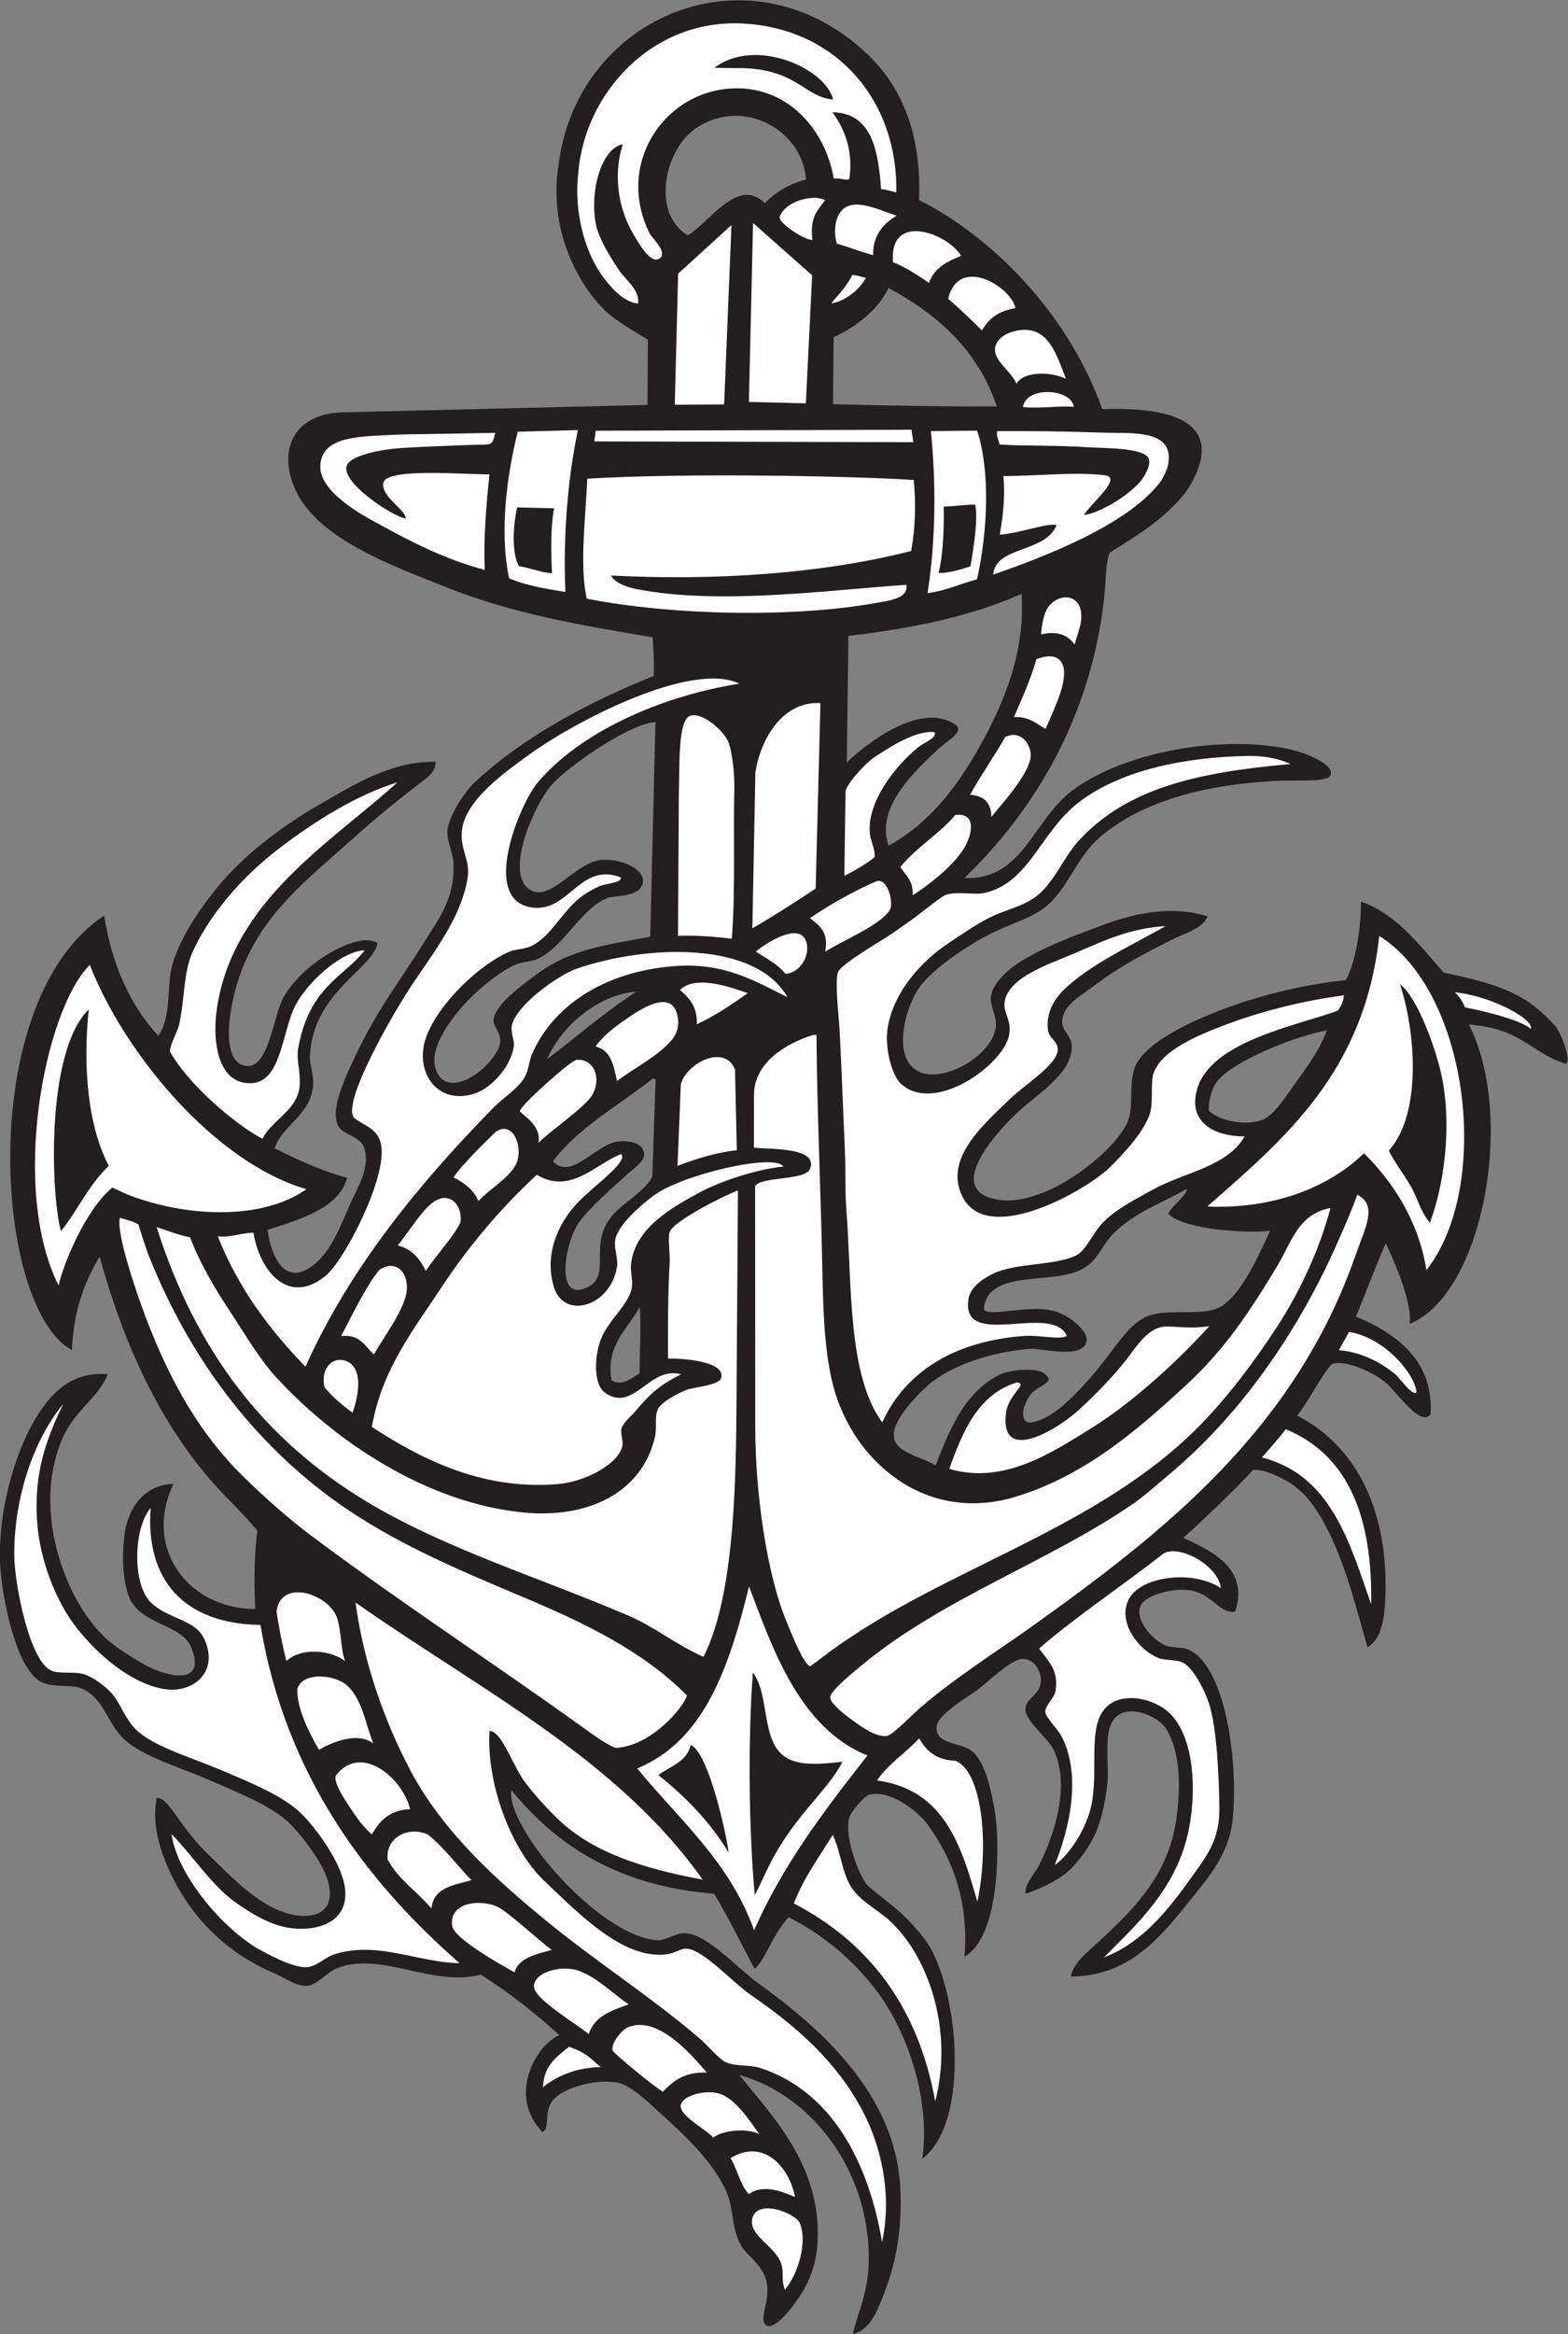 <?xml version="1.0" encoding="UTF-8" standalone="no"?>
<svg
   xmlns:dc="http://purl.org/dc/elements/1.1/"
   xmlns:cc="http://creativecommons.org/ns#"
   xmlns:rdf="http://www.w3.org/1999/02/22-rdf-syntax-ns#"
   xmlns:svg="http://www.w3.org/2000/svg"
   xmlns="http://www.w3.org/2000/svg"
   viewBox="0 0 488.213 726.467"
   height="726.467"
   width="488.213"
   xml:space="preserve"
   id="svg2"
   version="1.1"><rect x="0" y="0" width="488.213" height="726.467" fill="#808080" stroke="none"/><defs
     id="defs6" /><g
     transform="matrix(1.333,0,0,-1.333,0,726.467)"
     id="g10"><g
       transform="scale(0.1)"
       id="g12"><path
         id="path14"
         style="fill:#231f20;fill-opacity:1;fill-rule:evenodd;stroke:none"
         d="m 1992.23,0 c 9.33,44.746 33.7,92.07 36.55,157.715 9.26,214.59 -128.69,399.199 -302.06,447.09 75.69,-93.399 183.07,-204.317 183.51,-368.516 0.2,-75.215 -21.35,-122.148 -58.82,-171.582 -10.98,-14.473 -42.77,-52.754 -59.83,-45.391 -20.83,8.984 3.95,52.441 0.82,90.079 -4.09,49.238 -44.33,69.238 -60.12,95.195 -24.43,40.098 -17.51,88.613 -36.79,130.644 -31,67.579 -93.83,126.934 -153.14,180.352 -22.12,19.902 -66.48,63.984 -97.33,70.84 -47.54,10.586 -122.52,-9.16 -149.36,-35.996 -29.27,-29.278 -8,-69.961 -29.06,-78.594 -82.17,86.68 -13.9,203.301 39.9,226.113 -56.6,51.504 -117.19,99.297 -183.86,141.446 -108.66,-30.547 -232.999,54.511 -334.042,15.351 -24.375,-9.453 -47.289,-39.551 -70.434,-41.543 -25.781,-2.207 -52.691,18.535 -81.289,30.82 -109.746,47.129 -200.09,134.766 -250.113,258.397 -17.586,43.46 -31.332,96.82 -20.645,149.51 28.348,1.16 52.297,-67.28 122.207,-133.96 49.727,-47.42 100.559,-103.87 166.403,-130.216 58.277,-23.32 134.925,-16.465 111.406,69.376 -12.485,45.57 -66.121,113.4 -93.961,139.26 -41.328,38.4 -117.641,68.43 -185.977,98.24 -66.742,29.12 -153.281,53.46 -196.941,94.92 -39.984,37.97 -45.715,94.51 -98.617,117.74 -22.824,10.01 -57.282,1.34 -89.36,12.98 C 38.312,1543.13 2.48,1725.45 0,1803.89 c -4.746,149.74 58.406,346.42 149.762,410.84 26.066,18.4 57.742,29.68 102.093,26.34 -19.14,-49.62 -73.417,-83.49 -100.378,-138.12 -81.493,-165.06 -3.618,-386.15 95.332,-478.09 21.183,-19.68 49.066,-37.26 87.062,-59.8 45.559,-27.01 150.289,-58.13 113.414,36.89 -22.566,58.13 -125.551,52.85 -148.609,126.18 -14.164,45.03 -12.852,100.17 -7.488,140.74 7.148,54.12 40.976,113.84 113.695,116.17 -72.211,-154.57 38.969,-292.7 191.324,-292.07 -1.793,30.51 -4.473,116.09 4.91,182.77 -26.551,31.78 -50.316,55.49 -75.215,81.14 -139.375,143.47 -233.418,339.57 -292.972,558.59 -36.832,-58.71 -62.266,-132.83 -64.723,-218.28 -183.039,98.55 -226.336,816.95 75,1014.59 18.668,-115.46 60.625,-209.24 126.629,-280.62 32.691,48.52 17.512,115.1 33.477,168.59 19.492,65.3 67.277,133.9 109.867,184.74 56.019,66.9 139.789,132.61 224.925,181.94 88.766,51.44 173.692,106.03 279.065,104.73 1.94,-25.4 -24.67,-40.82 -40.428,-53.03 C 919.457,3573.73 874.047,3536.5 816.914,3485.22 697.68,3378.19 567.59,3283.3 537.887,3081.13 c -8.867,-60.37 -1.965,-123.34 44.511,-120.03 46.114,3.28 57.575,120.58 79.864,160.24 47.285,84.15 180.32,156.43 219.414,125.85 -11.641,-60.11 -149.61,-114.46 -157.637,-260.71 -1.246,-22.81 9.508,-46.56 7.254,-72.27 -5.961,-67.94 -72.363,-92.02 -89.949,-145.58 52.976,-26.25 106.847,-51.68 169.414,-69 -19.016,-71.82 -111.442,-97.07 -185.969,-121.62 9.563,-64.87 40.953,-133.77 107.586,-81.92 36.75,28.6 58.953,79.48 82.215,134.95 17.949,42.81 52.18,90.9 35.66,139.7 -8.453,24.99 -48.539,30.17 -59.137,48.11 -22.281,37.69 16.02,116.93 38.668,164.9 50.723,107.45 97.137,164.8 159.032,263 37.957,60.22 74.067,105.78 70.487,189.3 -0.78,18.28 -15.48,53.33 -14.44,72.45 1.94,35.45 41.96,93.79 63.19,113.8 111.26,104.86 264.18,187.22 419.02,249.29 1.25,35.59 -1.07,65.84 -2.76,90.18 -164.9,27.86 -324.46,54.18 -480.29,116.23 -131.723,52.45 -305.977,115.32 -355.805,232.15 -41.399,97.05 5.808,174.22 110.996,176.8 l 713.219,17.46 0.89,152.37 c -29.35,16.9 -75.26,45.51 -92.31,60.82 -71.78,64.45 -141.19,198.84 -116.08,348.84 43.66,347.38 448.46,516.33 721.77,256.34 114.84,-109.25 123.64,-256.31 119.85,-340.01 134.56,-66.35 335.51,-231.31 428.27,-488.24 182.03,6.38 274.71,-39.92 213.19,-163.48 -40.28,-82.54 -161.08,-148.66 -195.89,-171.72 -9.41,-21.27 -9.09,-63.62 -11.17,-86.36 -27.01,-295.89 -169.32,-520.41 -328.24,-673.21 137.67,-6.2 158.77,136.29 254.93,206.44 129.11,94.19 363.09,128.35 512.28,92.44 24.59,-5.92 100.31,-33.26 87.39,-59.87 -8.11,-15.51 -78.66,-10.22 -112.79,-11.62 -173.89,-7.17 -326.93,-46.21 -427.64,-134.13 -45.95,-40.13 -65.22,-98.54 -107.92,-145.15 -33.56,-36.63 -82.29,-48.7 -133.16,-72.45 -52.67,-24.58 -145.26,-83.74 -179.3,-132.59 -34.2,-49.06 -66.74,-174.28 8.26,-198.44 57.3,-18.45 159.89,41.37 170.69,103.97 4.94,28.57 -13.93,51.08 -10.65,75.96 3.84,29.38 40.61,62.06 65,77.7 57.19,36.69 130.38,63.55 198.76,88.87 69.41,25.69 158.34,45.96 242.14,19.33 -11.13,-28.56 -52.84,-38.96 -85.52,-55.59 -67.95,-34.57 -120.64,-61.4 -185.45,-110.81 -24.38,-18.61 -66.66,-40.68 -68.6,-77.63 -1.33,-25.39 21.09,-33.01 22.34,-58.21 3.29,-65.72 -90.01,-119.14 -126.43,-155.51 -33.81,-30.85 -184.4,-184.33 -42.43,-204.4 99.86,-14.14 245.2,91.48 292.71,169.46 24.25,39.8 7.95,82.72 20.92,132.86 15.41,59.53 127.16,110.81 190.28,135.93 92.43,36.78 202.53,64.56 304.99,74.76 26.69,47.89 36.08,139.63 35.28,183.65 79.62,-28.14 129.45,-92.05 193.23,-165.98 154.07,-31.04 200.54,-60.41 258.32,-121.79 19.19,-20.38 43.5,-95.96 24.29,-90.01 -77.78,24.09 -101.99,82.27 -223.54,90.51 109.41,-214.84 33.12,-628.61 -138.61,-699.02 7.29,50 -37.15,149.18 -55.66,188.32 -24.43,-55.78 -46.27,-114.32 -69.6,-171.29 95.51,-39.36 182.22,-104.04 174.26,-228.28 -21.47,-24.1 -57.5,24.18 -96.68,66.89 -20.29,22.11 -94.45,62.56 -133.39,51 -22.99,-21.97 -57.43,-92.52 -81.53,-120.55 148.69,-76.89 214.79,-237.73 205.69,-430.33 -2.09,-43.93 -8.77,-91.76 -41.45,-110.72 -32.23,113.3 -67.85,262.15 -141.24,349.45 -8.53,10.16 -26.86,26.21 -37.96,33.38 -18.4,11.85 -62.72,34.8 -88.47,30.98 -39.99,-45.36 -148.01,-146.12 -162.57,-158.23 66.01,-30.04 154.75,-72.09 121.14,-172.36 -37.88,-4.41 -51.16,38.63 -101.98,49.34 -37.14,7.85 -113.03,-9.54 -120.77,-40.3 -8.1,-32.13 29.83,-75.47 60.46,-87.99 14.31,-5.84 37.55,-3.73 50,-8.41 89.03,-33.6 120.58,-261.63 106.41,-399.09 -8.22,-79.7 -57.71,-135.76 -103.03,-192.12 -67.7,-84.165 -139.78,-172.739 -274.91,-173.521 6.62,33.711 39.54,57.442 65.19,81.329 73.47,68.398 157.48,147.672 179,273.162 11.43,66.68 16.11,163.54 -21.41,223.99 -20.64,33.26 -108.17,68.75 -130.63,6.77 -13.03,-35.91 -2.45,-99.59 -6.97,-136.4 -11.69,-95.32 -32.71,-139.53 -80.57,-192.82 -24.11,-26.83 -75.93,-52.2 -110.31,-62.42 -2.97,22.25 19.73,42.97 32.12,67.7 37.98,75.84 71.03,184.31 34.65,265.88 -13.46,30.19 -69.6,70.31 -67.14,98.96 2.32,27.01 39.25,31.25 35.89,71.21 -1.53,18.3 -15.94,43.5 -41.02,44.24 -28.5,0.86 -84.47,-56.13 -107.99,-73.05 -20.77,-14.96 -91.37,-56.42 -94.13,-84.21 -4.27,-42.97 53.43,-36.68 80.05,-56.02 32.04,-23.28 46.39,-90.08 54.59,-134.69 13.59,-73.98 15.47,-299.9 -69.6,-346.814 9.63,123.714 -24.33,223.714 -86.91,309.124 -20.35,27.77 -86.02,82.03 -136.58,68.45 -9.89,-2.65 -42.77,-40.02 -46.19,-54.72 -10.63,-45.8 21.34,-129.81 42.44,-156.23 36.18,-33.07 80.51,-56.546 133.57,-125.413 78.07,-101.367 111.52,-424.649 -5.02,-513.789 19.48,136.757 -33.12,293.632 -104.79,389.922 -56.08,75.351 -130.74,136.25 -207.44,174.472 -39.48,-43.164 -54.89,-101.191 -79.5,-120.644 -27.44,51.113 -56.89,112.324 -94.21,175.332 -225.16,18.24 -368.39,112.77 -474.1,242.25 -12.2,-87.43 201.65,-338.051 338.66,-350.707 21.66,-1.993 43.85,16.543 65.61,16.425 52.25,-0.273 124.86,-82.578 171.22,-115.898 151.85,-109.102 321.06,-261.699 333,-476.68 5.17,-92.91 -8.53,-174.765 -37.36,-247.773 C 2051.42,60.312 2034.32,9.102 1992.23,0 Z m 779.23,2673.46 c 0.92,-15.3 -32.94,-37.68 -42.78,-57.56 36.95,-39.01 193.41,-45.96 237.99,-39.92 -23.65,-50.57 -63.27,-142.89 -111.39,-174.89 -45.22,-30.07 -139.26,0.24 -188.74,-31.46 -7.33,-4.69 -20.81,-15.22 -26.24,-20.98 -30.55,-32.46 -57.83,-74.7 -88.16,-109.57 -47.08,-54.14 -96.43,-104.63 -144.98,-110.74 -20.55,-2.6 -25.1,29.65 -1.33,63.83 11.34,16.33 39.85,23.22 43.73,36.95 -9.91,36.11 -96.21,19.59 -112.06,12.11 -90.87,-42.91 -126.11,-148.44 -152.12,-213.09 -37.03,22.21 -92.79,28.74 -97.5,67.25 -4.91,40.31 65.38,109.18 89.06,127.6 62.38,48.46 162.69,73.26 230.59,77.28 27.11,1.59 124.15,-25.39 130.51,18.44 3.73,25.67 -46.88,65.68 -82.86,71.29 -56.22,13.89 -161.02,-20.45 -157.08,6.86 13.63,94.62 174.11,48.41 237.63,94.92 28.19,16.6 39.28,51.68 65.01,77.71 48.84,49.36 114.8,71.82 170.72,103.97 z m -443.11,1827.38 c -122.47,-0.61 -290.57,2.8 -382.66,5.18 l 1.58,156.65 c 33.68,14.62 99.14,53.76 128.26,114.66 116.15,-62.48 209.17,-146.51 252.82,-276.49 z m -445.58,529.89 c -39.57,-10.39 -71.21,-29.34 -96.31,-55.32 -63.6,64.36 -133.65,-50.3 -180.08,-74.91 -84.7,49.82 -55.75,199.73 19.46,250.23 108.71,72.98 248.38,-3.04 256.93,-120 z m 503.3,-967.42 c 9.54,-137.13 -42.81,-257.71 -96.6,-354.48 -54.04,-97.25 -120.54,-182.79 -213.79,-233.45 -29.62,82.98 47.48,162.38 118.28,227.53 18.42,16.94 60.58,39.29 37.56,54.95 -84.35,57.39 -217.93,-53.35 -253.57,-88.29 l 3.71,295.47 c 149.13,17.29 287.77,45.93 404.41,98.27 z m -855.1,-299.93 -12.18,-500.72 c -106.75,-19.55 -186.56,-30.48 -259.71,-83.78 -39.81,-29 -101.58,-74.07 -106.15,-109.15 -2.04,-15.59 16.21,-28.48 15.5,-50.84 -1.58,-49.42 -122.78,-149.35 -150.79,-64.8 -16.82,50.81 40.57,122.78 72.5,156.83 30.72,32.74 81.58,73.38 115.88,87.28 16.52,6.69 36,5.98 51.05,13.17 59.91,28.61 96.58,111.79 158.09,140.33 18.76,8.69 70.57,1.6 84.29,30.37 15.4,32.3 -40.66,63.73 -94.26,59.98 -60.68,-4.25 -119.16,-100.47 -167.42,-69.62 -61.45,39.27 11.67,201.77 51.48,245.38 47.05,51.55 192.33,146.78 241.72,145.57 z m -6.86,-832.45 c 2.39,-0.05 4.79,-0.11 7.19,-0.17 l -7.55,-226.89 c -11.28,-32.58 -77.74,-67.6 -98.43,-98.52 -52.48,-68.53 9.6,-142.99 -64.52,-165.56 -63.4,-19.3 -40.02,112.4 -7.92,156.52 29,39.1 76.92,78.98 117.3,116.07 9.72,8.93 35.46,25.96 34.48,42.41 -1.41,23.54 -26.65,31.67 -56.12,30.21 -55.76,-2.78 -112.76,-93.81 -157.09,-46.63 61.96,81.01 153.71,129.87 232.66,192.56 z m -37.75,203.54 c -72.43,-46.97 -140.52,-106.03 -208.41,-157.89 31.14,73.85 115.78,150.33 208.41,157.89 z m 8,-736.27 c 3.64,-48.12 -0.61,-103.61 -0.41,-154.96 -19.53,-11.52 -41.08,-31.27 -65.61,-16.42 -14.57,81.81 39.41,121.46 66.02,171.38 z m 1604.87,645.72 c -11.62,-33.99 -37.38,-73.7 -66.78,-113.71 -23.99,-32.66 -53.89,-83.47 -83.88,-95.28 -34.65,-13.65 -96.31,-4.81 -124.96,21.07 -1.44,23.64 6.96,54.21 21.52,71.56 39.35,46.94 184.4,104.26 254.1,116.36 v 0" /><path
         id="path16"
         style="fill:#ffffff;fill-opacity:1;fill-rule:evenodd;stroke:none"
         d="m 3221.65,3264.4 c 209.92,-130.59 263.89,-585.22 110.13,-780.26 -17.82,113.95 -77.78,205.72 -145.82,272.91 -83.36,-80.98 -213.33,-130.84 -366.12,-124.43 181.55,159.24 367.09,314.18 401.81,631.78 z m 148.79,-342.44 c -12.76,73.68 -60.6,201.27 -100.33,229.52 35.59,-107.17 52.64,-300.68 -26.27,-388.62 14.43,-27.53 34.12,-53.62 50.05,-80.52 17.29,-29.21 23.9,-62.09 46.09,-87.63 33.96,91.27 49.23,219.09 30.46,327.25 v 0" /><path
         id="path18"
         style="fill:#ffffff;fill-opacity:1;fill-rule:evenodd;stroke:none"
         d="m 209.711,3196.96 c 79.59,-204.32 289.914,-460.95 506.148,-523.85 -102.546,-71.51 -269.472,-65.12 -400.531,-19.07 -21.867,7.68 -38.133,16 -52.883,22.91 -65.593,-54.29 -117.062,-186.72 -125.597,-228.57 -112.93,224.41 -34.211,640.52 72.863,748.58 z m -67.449,-621.61 c 36.043,42.33 62.273,105.02 111.879,152.26 -47.953,91.06 -61.118,226.99 -46.879,365.18 -100.758,-97.69 -88.5,-431.87 -65,-517.44 v 0" /><path
         id="path20"
         style="fill:#ffffff;fill-opacity:1;fill-rule:evenodd;stroke:none"
         d="m 3170.39,2660.12 c 49.25,-24.91 17.72,-78.03 -5.87,-146.23 -143.62,-406.06 -448.39,-643.64 -760.2,-865.94 -79.73,-56.84 -171.98,-114.36 -253.87,-184.84 -25.27,-21.74 -65.33,-64.83 -78.88,-66.55 -24.89,-3.2 -55.07,18.58 -77.51,34.32 -12.33,8.67 -54.62,39.73 -54.88,55.41 -0.24,15.37 52.23,57.4 72.04,73.92 187.13,156.24 438.62,243.09 634.12,377.43 26.36,18.1 56.86,45.41 86.22,69.98 161.62,135.27 295.74,323.94 389.86,534.76 17.99,40.32 35.9,81.6 48.97,117.74 v 0" /><path
         id="path22"
         style="fill:#ffffff;fill-opacity:1;fill-rule:evenodd;stroke:none"
         d="m 279.824,2606.17 c 12.168,-3.26 32.715,-8.46 43.422,-15.37 6.262,-19.71 16.957,-54.55 24.922,-74.53 98.156,-246.39 256.984,-452.23 464.152,-591.62 127.129,-85.53 267.48,-144.02 411.15,-204.65 140.83,-59.43 277.6,-124.36 381.14,-229.16 -6.13,-23.69 -79.15,-116.11 -164.38,-122.15 -14.94,1 -60.84,34.73 -90.84,56.29 -207.14,148.81 -413.574,282.89 -619.355,436.8 -58.875,44.04 -113.605,93.22 -162.281,140.92 -99.684,97.69 -169.555,219.31 -226.656,369.57 -22.91,60.27 -69.516,196.19 -61.274,233.9 v 0" /><path
         id="path24"
         style="fill:#ffffff;fill-opacity:1;fill-rule:evenodd;stroke:none"
         d="m 1749.6,1745.53 c 53.42,-139.79 116.01,-330.04 276.54,-394.73 -98.19,-125.31 -195.58,-251.5 -264.83,-408.046 -55.95,158.616 -175.04,258.456 -273.05,377.906 158.05,64.55 215.58,239.22 261.34,424.87 z m 13.2,-720.35 c 21.66,35.87 35.95,93.92 110.83,186.7 33.16,41.09 79.1,90.52 93.8,124.47 -40.71,-4.55 -94.32,-11.35 -128.8,8.22 -62.93,35.72 -38.94,144.98 -80.17,200.2 -12.15,-169.67 -8.76,-371.23 4.34,-519.59 z m -224.91,279.86 c 64.21,-51.31 120.94,-109.57 163.94,-180.61 -3.69,35.36 -46.09,233.54 -88.49,250.84 -9.6,-40.15 -48.09,-49.2 -75.45,-70.23 v 0" /><path
         id="path26"
         style="fill:#ffffff;fill-opacity:1;fill-rule:evenodd;stroke:none"
         d="m 1349.87,4445.56 c -23.99,-112.74 -35.11,-253.67 -29.17,-377.9 -47.28,7.5 -93.93,15.59 -131.62,32.04 -21.82,102.67 -7.28,231.57 20.2,342.09 l 140.59,3.77 z m 932.51,-1.27 c 30.75,-93.94 25.05,-233.24 -0.25,-347.04 -37.66,-9.92 -73.3,-27.24 -115.57,-32.2 19.92,124.5 19.63,263.25 7.76,378.27 l 108.06,0.97 z m -78.06,-177.16 c 0.91,-34.85 -0.3,-111.12 -12.09,-155.04 25.3,-0.88 57.84,10 74.59,15.39 8.18,47.51 17.77,109.79 11.2,143.93 -25.2,0.64 -49.17,-4.2 -73.7,-4.28 z m -996.37,-2.01 c -9.95,-43.89 -12.84,-106.91 4.12,-137.15 35,-6.48 48.29,-14.19 77.49,-16.66 -2.77,40.78 -3.79,110.1 4.73,151.62 -29.97,0.74 -56.38,1.46 -86.34,2.19 v 0" /><path
         id="path28"
         style="fill:#ffffff;fill-opacity:1;fill-rule:evenodd;stroke:none"
         d="m 1156.85,4439.08 c -9.03,-33.25 -4.35,-25.97 -63.28,-28.3 -36.29,-1.43 -107.789,-3.79 -159.254,-7.21 -38.093,-2.52 -117.734,-15.94 -124.8,-42.32 -10.5,-39.25 103.211,-115 138.004,-122.3 2.16,19.67 -58.516,51.11 -52.149,83.7 8.914,35.58 187.639,18.95 248.019,19.65 -7.46,-68.72 -14.63,-154.75 -10.96,-223.2 -93.75,24.83 -174.934,66.45 -267.789,118.26 -46.789,26.11 -116.125,71.94 -116.422,121.78 -0.465,76.81 101.769,71.18 187.09,76.16 l 221.541,3.78 z m 1163.03,-330.9 c 5.08,67.06 122.78,50.45 147.85,115.47 -17.07,6.7 -89.58,-19.79 -132.46,-22.14 9.39,54.99 12.16,91.83 8.49,136.55 78.05,0.59 176.92,10.81 238.05,1.75 40.23,-5.96 -32.87,-64.11 -49.92,-92.63 38.99,5.47 101.31,44.37 129.75,76.12 11.55,12.93 28.72,42.09 20.8,57.17 -12.96,24.7 -105.55,22.51 -142.77,25.11 -73.71,5.17 -139.78,2.2 -204.78,6.35 -2.4,10.1 -7.88,18.98 -5.77,31.22 77.61,0.52 160.54,-0.42 244.51,-3.45 69.55,-2.5 170.42,9.56 154.85,-74.76 -2.16,-11.72 -11.57,-31.86 -20.1,-42.77 -77.45,-98.85 -267.52,-172.04 -388.5,-213.99 z m -185.56,220.92 c 5.17,-51.41 4.22,-110.89 -6.14,-165.8 -209.35,-53.39 -458.23,-69.75 -700.88,-57.25 8.4,-17.87 38.85,-27.59 59.34,-31.63 193.13,-38.1 448.22,-2.13 630.47,9.86 5.44,-31.86 -41.7,-37.03 -66.84,-41.62 -197.28,-36.08 -481.63,-29.7 -679.94,9.37 -17.03,81.92 -2.54,182.85 1.39,280.14 238.92,14.29 633.16,5.68 762.6,-3.07 z m -745.96,90.13 3.17,24.88 737.49,2.37 4.32,-29.14 -744.98,1.89 v 0" /><path
         id="path30"
         style="fill:#ffffff;fill-opacity:1;fill-rule:evenodd;stroke:none"
         d="m 1927.22,4982.79 c -13.26,-20.99 -36.57,-35.09 -29.77,-92.99 -15.75,-2.14 -75.93,37.03 -76.63,52.33 11.64,38.14 77.99,54.9 106.4,40.66 z M 1833.14,103.203 c -9.89,31.231 -0.54,39.453 -9.15,63.086 -14.13,38.828 -75.36,64.375 -66.96,102.559 10.78,49.004 101.56,13.3 111.11,-9.903 19.24,-46.757 -6.42,-123.125 -35,-155.742 z m 23.62,217.285 c -9.03,1.016 -66.25,35.567 -107.69,6.231 -20.4,22.226 -26.57,57.695 -42.68,83.945 79.9,48.789 138.56,-25.469 150.37,-90.176 z m -82.82,146.192 c -31.28,15.332 -85.72,8.886 -108.4,-8.164 -8.56,14.277 -77.55,50.136 -75.57,73.925 2.04,24.356 53.67,36.758 84.29,30.372 43.8,-9.122 78.28,-68.79 99.68,-96.133 z m -122.55,143.554 c -50.7,2.891 -78.63,-18.789 -102.98,-44.336 -13.11,5.645 -116.43,90 -117.65,96.582 -3.3,17.637 21.29,47.188 35.01,53.204 72.77,31.894 156.69,-72.793 185.62,-105.45 z m -182.97,159.454 c -38.77,-13.79 -80.67,-27.52 -93.25,-69.571 -23.88,21.192 -127.75,81.621 -127.91,110.996 -0.22,37.481 75.6,53.457 113.23,33.301 36.8,-14.805 73.6,-51.426 107.93,-74.726 z m -179.74,127.05 c -32.57,-9.082 -77.74,-17.383 -86.58,-52.09 -28.49,15.215 -141.68,78.438 -145.89,108.106 -8.62,60.586 78.48,63.596 113.58,40.469 29.25,-19.258 90.27,-74.864 118.89,-96.485 z m -187.62,163.052 c -40.37,-12.08 -88.23,-16.04 -93.25,-66.216 -39.65,45.626 -75.97,66.546 -102.388,114.216 -5.594,48.75 44.652,79.18 92.894,59.03 32.704,-23.89 70.554,-73.79 102.744,-107.03 z m -143.068,165.68 c -46.488,-1.66 -71.554,-26.43 -89.297,-59.1 -19.359,16.87 -32.855,35.21 -50.929,62.52 -9.739,14.7 -42.731,63.28 -32.246,76.46 59.269,74.59 155.234,-8.01 172.472,-79.88 z m -86.062,153.48 c -40.403,30.37 -105.871,-2.17 -126.731,-14.95 -23.707,40.55 -52.25,97.99 -50.644,141.82 10.968,40.1 82.425,34.45 112.179,11.68 38.825,-29.73 47.524,-95.78 65.196,-138.55 z m -66.137,192.63 c -36.105,26.86 -103.613,31.15 -136.816,-0.25 -10.614,41.93 -16.602,74 -23.114,115.88 10.043,75.74 114.981,43.49 139.879,-10.61 12.754,-35.78 8.754,-71.89 20.051,-105.02 z m 17.66,579.88 c -26.851,18.87 -50.418,40.69 -65.488,59.26 -10.098,44.65 19.89,74.92 53.34,59.98 35.183,-15.74 28.386,-74.49 12.148,-119.24 z m 49.86,135.75 c -20.176,17.85 -31.497,48.28 -76.583,42.95 16.208,29.84 60.852,123 89.903,154.96 40.715,26.5 70.574,-10.1 62.465,-55.73 -10.422,-45.99 -48.578,-94.92 -75.785,-142.18 z m 121.183,195.27 c -13.59,27.91 -32.117,51.07 -65.488,59.28 42.281,52.79 79.482,124.06 120.542,108.79 17.95,-5.55 29.18,-29.09 26.11,-54.69 -16.84,-34.36 -50.14,-68.48 -81.164,-113.38 z m 123.194,162.81 c -11.39,26.04 -32.85,42.7 -58.48,55.49 20.56,30.19 70.96,79.06 97.92,105.63 37.91,27.46 62.78,-26.19 51.62,-66.03 -10.35,-37 -71.28,-70.54 -91.06,-95.09 z m 140.1,136.1 c 7.81,42.18 -39.74,65.42 -43.38,74.2 -0.18,11.87 118.41,118.02 131.86,119.33 42.32,4.08 58.81,-43.59 37.21,-81.49 -16.26,-28.55 -100.33,-85.63 -125.69,-112.04 z m 183.26,144.36 c -7.35,35.52 -13.71,71.98 -50.04,80.52 11.76,17.89 36.35,39.44 60.35,56.19 29.94,20.89 114.27,84.45 130.5,18.44 6.77,-27.51 -1.76,-47.99 -17.54,-64.69 -34.69,-36.77 -78.57,-57.45 -123.27,-90.46 z m 305.27,205.21 c -37.16,-26.89 -75.48,-52.52 -118.77,-72.79 1.98,40.78 -17.57,61.52 -39.26,80.24 36.75,35.9 118.41,6.41 158.03,-7.45 z m 88.59,44.7 c -17.75,22.41 -44.68,36.26 -69.44,52.15 25.55,21.99 110.76,75.51 119.54,15.11 3.95,-27.2 -15.17,-63.35 -50.1,-67.26 z m 92.54,51.8 c 9.75,48.4 -17.7,64.12 -35.68,78.51 47.35,33.05 114.68,69.03 151.69,84.47 26.98,15.08 42.96,-40.16 36.54,-62.16 -18.5,-37.68 -114.86,-75.33 -152.55,-100.82 z m 204.48,131.99 c 1.91,32.69 -15.91,47.03 -29.18,65.59 36.13,45.69 91.39,77.05 128.43,121.76 52.38,6.76 39.74,-49.08 17.29,-82.84 -28.86,-43.41 -90.56,-88.34 -116.54,-104.51 z m 183.67,182.73 c 0,32.99 -18.05,50.28 -49.75,51.89 25.91,46.61 55.8,88.91 82.22,134.97 39.27,18.98 64.96,-23.82 58.51,-51.89 -10.74,-46.77 -76.72,-115.28 -90.98,-134.97 z m 127.02,206.17 c -10.31,1.93 -35.32,30.31 -74.28,27.04 19.95,46.72 37.29,83.21 52.45,135.07 43.55,17.41 69.24,1.5 64.05,-43.65 -4.42,-38.55 -29.3,-86.44 -42.22,-118.46 z m 67.42,196.44 c -14.29,20.92 -38.52,33.03 -78.22,23.69 1.84,29.7 8.31,50.12 13.65,59.25 20.59,35.2 71.18,38.63 79.07,-3.84 5.11,-27.53 -6.49,-48.33 -14.5,-79.1 z m -1.73,555.27 c -42.16,2.51 -75.42,-4.57 -118.83,-0.71 6.61,49.47 112.48,43.91 118.83,0.71 z m -18.39,65.33 c -32.56,16 -97.72,19.42 -115.77,-11.6 -10.32,27.69 -51.32,51.75 -50.05,80.52 1.43,32.01 46.17,48.23 77.81,44.95 55.02,-5.67 71.44,-75.08 88.01,-113.87 z m -117.89,165.06 c -36.91,-5.67 -62.6,-23.47 -78.17,-52.15 -25.93,25.09 -51.67,50.37 -79.16,74.01 24.42,102.15 146.02,29.15 157.33,-21.86 z m -127.22,122.05 c -27.64,-11.18 -61.38,-25.61 -75.08,-63.05 -24.05,16.48 -56.41,37.91 -83.81,47.9 -9.87,121.02 130.33,65.61 158.89,15.15 z m -150.19,93.77 c -35.82,-20.52 -57,-51.97 -54.93,-92.38 -29.25,8.27 -56.38,18.52 -85.06,27.31 -6.82,22.08 -4.82,48.43 3.18,64.8 25.09,51.36 92.42,13.59 136.81,0.27 v 0" /><path
         id="path32"
         style="fill:#ffffff;fill-opacity:1;fill-rule:evenodd;stroke:none"
         d="m 2093.67,5000.36 c -13.46,3.57 -23.53,6.43 -35.6,8.07 -7.01,94.02 -22.94,177.3 -113.59,179.39 19.02,-26.92 50.99,-79.32 39.15,-155.94 -6.2,-4.75 -20.84,3.45 -35.96,0.87 -20.17,113.84 -103.87,209.54 -223.65,210.9 -167.2,1.9 -288.37,-172.79 -207.36,-337.36 6.21,-12.6 41.62,-43.63 25.95,-58.3 -21.46,-20.08 -52.32,36.47 -65.5,59.27 -28.95,50.09 -47.38,127.53 -22.29,205.99 -51.98,-10.75 -77.41,-112.82 -63.12,-185.89 7.03,-35.88 32.89,-75.71 52.41,-105.8 17.36,-26.77 49.95,-46.81 46.45,-80.43 -35.43,2.7 -67.36,41.7 -85.24,66.8 -41.8,58.7 -64.61,153.07 -54.71,235.77 13.2,186.14 172.32,365.91 391.44,350.85 215.02,-14.78 355.26,-181.47 351.62,-394.19 z m -71.08,-199.17 c -18.59,-33.73 -54.41,-55.74 -80.42,-59.63 6.22,10.73 31.25,31.63 48.58,66.13 10.73,0.1 23.53,-5.62 31.84,-6.5 z m -353.8,490.67 c 36.34,-2.1 61.62,0.18 86.29,-2.11 110.81,-10.26 127.38,-66.77 190.99,-72.27 -17.65,73.06 -181.03,146.38 -277.28,74.38 v 0" /><path
         id="path34"
         style="fill:#ffffff;fill-opacity:1;fill-rule:evenodd;stroke:none"
         d="m 1643.21,1581.19 c -65.65,28.79 -109.8,67.99 -177,96.84 -201.35,86.46 -424.58,154.67 -606.265,263.47 -244.711,146.59 -402.062,354.44 -494.043,642.82 26.227,-7.64 49.434,-18.11 78.043,-23.54 20.008,-53.71 54.715,-115.08 92.371,-171.64 34.079,-51.19 68.161,-110.84 107.645,-154 135.144,-147.8 350.387,-294.61 578.439,-316.88 153.87,-15.02 277.55,47.97 307.46,176.33 5,21.46 -1.67,46.04 6.77,64.71 7.52,16.66 46.63,37.38 67.02,45.21 15.78,6.1 75.34,10.82 80.52,26.9 13.03,40.41 -91.59,46.91 -123.73,46.25 -0.33,76.29 -0.47,148.36 3.76,223.38 1.24,22.01 -4.74,58.3 -0.06,72.09 8.76,25.83 130.78,86.99 159.56,97.03 l -3.51,-511.72 c -1.46,-211.47 -9.97,-444.89 -76.98,-577.25 z m 48.18,2924.37 -115.23,-0.8 7.82,306.18 124.57,113.38 -17.16,-418.76 z m 17.97,-1247.55 c -38.07,4.4 -81.21,8.38 -125.67,6.67 l 1.92,331.47 c 2.22,69.88 -2.78,177.6 28.81,183.07 32,5.74 80.57,-40.66 88.23,-65.3 8.15,-26.21 13.54,-71.09 12.54,-109.96 -2.71,-104.17 2.98,-231.06 -5.83,-345.95 z m 11.75,-494.08 c -47.93,-4.65 -92.58,-19.06 -138.58,-36.27 l 7.77,190.86 c 13.13,47.94 100.97,95.08 126.49,34.52 l 4.32,-189.11 v 0" /><path
         id="path36"
         style="fill:#ffffff;fill-opacity:1;fill-rule:evenodd;stroke:none"
         d="m 1899.93,3033.51 c 2.41,-0.06 4.8,-0.13 7.19,-0.18 1.32,-174.99 9.65,-354.13 13.4,-533.78 2.07,-98.44 3.74,-201.21 25.59,-285.35 44.73,-172.23 212.41,-324.14 426.49,-259.1 159.19,48.36 280.86,152.81 394.21,257.11 92.7,85.29 147.85,167.85 215.32,279.49 34.97,57.87 49.8,123.34 125.55,137.52 -24.81,-94.14 -69.44,-192.25 -125.26,-278.09 -52.03,-80.06 -114.16,-162.17 -176.7,-226.38 -239.67,-246.04 -591.72,-331.96 -861.06,-526.86 -14.33,-10.37 -50.93,-38.57 -52.28,-38.38 -15.16,2.23 -46.68,83.22 -56,105.9 -46.38,112.68 -72.1,303.14 -72.2,447.29 l -0.39,567.3 c 13.1,23.55 116.46,12.64 127.96,40.13 21.52,51.45 -93.83,45.81 -130.73,50.04 l 0.2,123.49 c 0.13,74.29 73.15,119.59 138.71,139.85 z m -140.94,1895.71 137.99,-122.31 -14.67,-298.8 -133.03,3.24 9.71,417.87 z m 157.36,-1121.18 -11.12,-432.83 c -46.59,-31.41 -102.73,-66.8 -147.89,-93.14 l 7.05,363.87 c 11.13,75.13 62.17,167.64 151.96,162.1 v 0" /><path
         id="path38"
         style="fill:#ffffff;fill-opacity:1;fill-rule:evenodd;stroke:none"
         d="m 1451.27,2755.29 c 16.13,-18.72 -62.3,-72.46 -100.9,-112.52 -48.08,-49.9 -79.28,-123.41 -56.71,-197.59 24.08,-79.11 133.72,-45.24 147.76,48.04 2.57,17.07 -7.36,41.72 -4.54,60.22 5.58,36.46 59.76,81.6 88.18,103.53 64.59,49.87 285.08,101.25 304.68,68.97 -57.25,-5.12 -145.79,-33.21 -196.28,-60.78 -56.76,-31.02 -149.5,-79.57 -159.32,-165.53 -2.7,-23.59 6.05,-39.69 0.59,-61.29 -9.43,-37.27 -52.58,-70.64 -70.38,-113.61 -16.79,-40.55 -18.12,-107.33 8.2,-126.37 67.89,-49.1 102.91,63.07 178.48,42.52 -46.14,-22.58 -71.61,-43.93 -104.92,-83.95 -9.4,-11.3 -31.34,-29.92 -34.48,-42.42 -3.13,-12.48 5.46,-29.26 1.48,-43.28 -12.74,-44.84 -93.09,-81.7 -148.25,-86.5 -184.68,-16.1 -330.876,65.04 -436.251,133.18 22.961,134.8 100.516,231.62 163.681,327.62 63.12,95.93 138.55,184.27 221.62,261.31 79.02,-48.27 138.91,27.08 197.36,48.45 z m -599.52,475.55 c -47.781,-62.31 -131.379,-85.16 -155.945,-232.86 -3.164,-29.87 9.285,-62.57 2.593,-93.78 -10.855,-50.68 -67.73,-73.99 -84.753,-113.27 -43.25,20.14 -163.657,111.59 -216.809,203.52 0.961,18.75 17.484,45.72 20.98,60.77 14.95,64.33 9.325,123.68 33.786,175.87 41.214,87.95 115.875,172.77 198.863,236.56 88.765,68.23 185.965,127.05 277.621,155.43 -150.84,-138.24 -388.004,-275.9 -422.207,-533.97 -9.926,-74.89 5.133,-156.89 63.777,-167.35 91.684,-16.35 85.719,123.76 124.438,188 34.801,57.76 107.808,119.6 157.656,121.08 z M 1403.64,623.496 c -58.16,-1.719 -101.05,-19.902 -135.5,-47.168 2.68,46.563 23.87,65.098 60.8,94.375 47.74,-16.094 54.13,-33.105 74.7,-47.207 z M 1727.03,3853.6 c -196.86,-31.72 -377.19,-119.11 -471.39,-231.3 -41.57,-49.51 -136.51,-277.51 -10.71,-291.69 84.79,-9.56 110.09,106.7 205.07,70.69 3.74,-13.34 -34.28,-13.63 -50.05,-20.77 -15.76,-7.14 -30.85,-15.37 -45.92,-27.35 -41.03,-32.62 -69.1,-92.09 -113.52,-112.57 -15.49,-7.14 -35.76,-6.64 -51.05,-13.17 -68.59,-29.32 -163.68,-118.71 -193.272,-197.14 -31.106,-82.42 26.052,-165.05 115.892,-132.57 36.38,13.14 81.64,61.68 88.17,109.58 1.77,12.94 -7.67,31.94 -4.89,46.98 8.78,47.42 108.2,118.56 150.55,133.29 160.72,55.9 417.27,67.29 493.54,-66.1 -76.58,38.03 -146.24,79.58 -256.24,73.02 -153.11,-9.15 -285.83,-80.61 -340.69,-206.24 -7.28,-16.67 -6.87,-35.57 -17.03,-53.65 -14.92,-26.55 -49.24,-46.86 -75.62,-73.85 -168.018,-171.83 -331.722,-368.75 -436.358,-602.11 -84.164,86.55 -156.875,183.75 -204.664,304.16 32.777,-2.5 53.382,8.13 83.226,8.77 12.977,-84.24 78.258,-173.26 167.824,-101.38 43.602,34.98 145.122,229.59 130.258,306.78 -7.519,39.02 -40.351,43.88 -63.406,63.01 -25.887,32.14 68.355,203.36 121.566,288.6 49.864,79.86 129.364,171.45 144.244,273.97 5.7,39.19 -17.81,63.71 -13.74,106.87 6.79,72.05 101.65,138 154.31,176.36 113.14,82.42 382.78,221.12 493.9,167.81 z m 1287.53,-187.67 c -218.92,-19.52 -382.4,-56.48 -494.77,-178.97 -30.83,-33.6 -47.45,-76.12 -81.18,-113.36 -33.36,-36.85 -74.97,-42.54 -118.23,-62 -33,-14.84 -73.57,-43.15 -107.63,-65.86 -60.84,-40.56 -125.5,-112.14 -139.16,-194.85 -7.89,-47.73 9.93,-111.74 29.59,-130.48 78.28,-74.53 241.13,43.25 253.93,112.77 6.36,34.44 -13.59,51.14 -10.67,75.94 7.1,60.29 112.56,92.56 164.04,114.95 68.02,29.59 129.69,58.69 211.91,63.31 -78.76,-45 -182.08,-92 -241.5,-152.7 -16.17,-16.53 -38.34,-48.9 -33.18,-89.3 2.74,-21.47 23.61,-25.17 22.86,-47.41 -1.14,-34.49 -79.42,-82.38 -113.69,-116.18 -48.91,-48.23 -141.31,-124.53 -116,-208.06 45.01,-148.55 296.43,-3.44 350.94,49.86 35.6,34.79 83.96,88.5 94.8,128.54 7.13,26.34 0.72,70.31 7.67,91.15 18.58,55.72 109.81,91.6 167.98,113.61 83.07,31.45 178.56,55.78 276.98,68.95 -2.37,-18.63 -7.17,-24.64 -14.06,-35.74 -96.21,-34.95 -292.44,-71.15 -327.7,-179.4 -24.58,-75.46 30.57,-113.97 109.59,-114.41 -41.02,-71.45 -141.94,-83.79 -214.91,-124.51 -39.25,-21.92 -87.82,-45.78 -119.13,-80 -21.91,-23.95 -36.72,-62.97 -61.23,-74.2 -52.54,-24.03 -138.84,-15.67 -192.87,-42.15 -23.3,-11.43 -52.7,-30.33 -56.95,-59.88 -17.07,-119.14 195.37,-6.62 229.83,-84.91 -14.51,-9.86 -66.27,2.19 -97.27,0.02 -157.93,-11.05 -277.17,-78.47 -333.85,-202.16 -81.53,112.13 -70.3,321.52 -83.65,495.84 -3.58,46.79 -1.51,96.11 -3.72,144.26 -4.28,93.24 -6.98,176.3 -11.91,270.61 -2.12,40.46 -12.01,118.93 -3.9,140.67 7.38,19.81 106.5,76.19 126.84,90.62 18.73,13.27 40.59,27.98 63.42,45.31 18.27,13.86 52.87,42.46 63.43,45.31 30.58,8.24 65.73,-2.7 93.84,4.92 101.53,27.53 126.04,142.66 215.56,211.01 99.25,75.78 248.37,104.45 390.21,107.7 25.99,0.59 66.17,-1.66 103.74,-18.82 z m -831.53,74.34 c 5.67,-13.71 -21.69,-22.06 -37.55,-34.7 -51.71,-41.21 -123.23,-129.26 -113.29,-205.53 1.52,-11.72 13.72,-40.21 10.5,-51.91 -27.71,-21.45 -53.48,-34.87 -70.44,-43.16 l 2.7,198.08 c 7.69,23.54 48.8,66.45 68.43,79.34 37.12,24.38 95.94,62.75 139.65,57.88 z m 641.68,-1386.95 c -70.64,-78.14 -178.06,-178.32 -278.76,-240.25 -85.79,-52.76 -201.23,-131.14 -328.56,-92.91 31.88,89.43 68.13,174.16 157.49,201.6 28.67,-2.72 -19.31,-25.51 -25.11,-71.47 -15.17,-120.23 119.7,-39.7 173.3,10.2 39.98,37.21 77.2,75.66 106.33,112.73 20.74,26.41 45.93,68.34 80.48,77.37 23.4,6.11 60.78,-5.63 114.83,2.73 z m 377.96,-649.14 c -50.4,144.34 -93.76,301.43 -255,342.54 15.59,18.67 38.91,43.08 55.46,66.01 147.47,-60.8 203.22,-207.01 199.54,-408.55 z m 105.85,495.06 c -8.73,-11 -41.43,35.19 -47.91,40.58 -36.2,30.14 -83.8,53.83 -133.23,57.31 7.87,14.24 15.81,28.44 23.68,42.67 85.31,-13.34 155.14,-101.15 157.46,-140.56 z m 89.4,933.61 c 83.54,-7.94 184.99,-62.03 178.12,-85.67 -23.93,21.82 -117.49,43.8 -154,50.41 -3.5,8.29 -10.6,23.43 -24.12,35.26 z M 2851.71,1741.58 c -64.83,43.83 -193.12,28.81 -217.51,-30.74 -21.95,-53.61 27.37,-113.44 69.15,-131.45 19.35,-8.34 43.27,-3.12 60.6,-12.3 22.64,-11.95 49.3,-61.68 60.12,-95.16 18.81,-58.22 23.06,-174.14 24.11,-242.09 1.18,-75.68 -29.04,-113.02 -65.65,-164.2 -53.34,-74.546 -114.08,-152.007 -203.53,-186.07 72.58,74.2 171.41,160.02 198.4,301.54 17.39,91.18 11.62,206.47 -41.04,264.1 -37.81,41.43 -132.7,63.19 -165.57,0.45 -27.86,-53.14 -2.89,-151.4 -25.52,-226.44 -21.21,-69.77 -66.93,-115.43 -81.68,-124.18 36.79,90.19 62.37,215.16 14.84,302.4 -8.57,15.74 -36.54,43.54 -36.91,54.96 -0.51,15.82 20.96,30.74 24.05,49.89 7.87,48.78 -18.71,70.44 -38.38,98.26 75.9,67.34 203.61,153.36 288,220.04 32.94,26.03 129.83,-23.05 136.52,-79.01 z m -704.8,-350.47 c 16.03,-28.59 38.94,-50.78 83.82,-52.5 61.23,-20.86 81.34,-189.33 52.24,-329.27 -37.98,131.83 -77.72,262.03 -234.49,283.24 26.58,39.57 67.35,63.83 98.43,98.53 z m -201.88,-225.76 c 18.63,-37.28 20.86,-87.83 44.33,-123.61 19.56,-29.81 61.35,-52.131 86.43,-74.65 90.92,-81.641 152.37,-253.926 108.7,-423.906 -39.77,219.472 -153.47,370.136 -330.1,462.186 22.99,61.09 59.16,108.03 90.64,159.98 z m -1114.546,542.6 c 285.976,-200.96 611.896,-364.75 810.636,-646.91 -140.1,26.03 -259.49,63.71 -342.06,145.29 -25.6,25.29 -54.1,57.03 -73.34,83.03 -29.51,39.88 -52.73,117.18 -82.34,119 -7.4,-118.24 46.58,-273.93 130.51,-352.87 62.8,-59.064 155.63,-155.314 243.51,-168.068 57.64,-8.34 65.65,13.984 87,12.305 39.59,-3.086 106.4,-78.594 149.49,-108.164 109.18,-74.922 200.41,-156.485 260.37,-269.473 42.13,-79.375 70.63,-192.266 46.11,-307.481 -30.53,180.547 -113.87,351.563 -286.02,407.051 -23.5,7.578 -54.85,2.578 -78.57,12.735 -16.34,6.972 -41.89,39.296 -65.5,59.257 -112.52,95.137 -235.81,174.668 -350.43,268.047 -120.51,98.181 -245.22,211.011 -321.034,353.851 -60.226,113.49 -109.668,252.5 -128.332,392.4 z m -682.843,463.57 c -37.629,-78.04 -70.086,-159 -60.528,-279.64 6.793,-85.71 43.075,-181.14 92.438,-243.75 48.547,-61.59 125.433,-128.31 201.836,-141.88 69.597,-12.38 131.465,40.43 95.718,116.6 -22.242,47.4 -85.765,46.08 -125.375,85.96 -43.98,44.28 -39.101,174.57 -0.007,219.86 -12.332,-168.51 78.429,-270.41 256.597,-272.97 58.711,-350.74 246.989,-599.14 465.22,-789.88 -99.56,2.012 -189.185,51.934 -290.536,21.504 -24.149,-7.265 -43.106,-29.355 -66.316,-30.84 -29.723,-1.875 -82.102,25.723 -106.102,38.653 -86.809,46.679 -196.508,175.173 -209.898,271.833 39.16,-37.83 93.792,-118.47 143.644,-154.9 38.008,-27.754 87.832,-59.121 137.223,-64.609 68.465,-7.617 136.25,19.414 123.601,97.909 -8.957,55.59 -63.617,131.86 -99.742,168.22 -42.453,42.78 -119.894,73.64 -185.797,101.86 -67.644,28.94 -154.867,54.2 -197.117,91.31 -31.449,27.62 -40.273,67.28 -63.895,91.66 -13.757,14.2 -36.718,32.79 -59.187,41.09 -23.516,8.69 -57.977,0.84 -78.742,9.14 -51.567,20.55 -87.574,204.49 -87.434,272.46 0.289,138.28 47.902,270.16 114.399,350.41 v 0" /></g></g></svg>